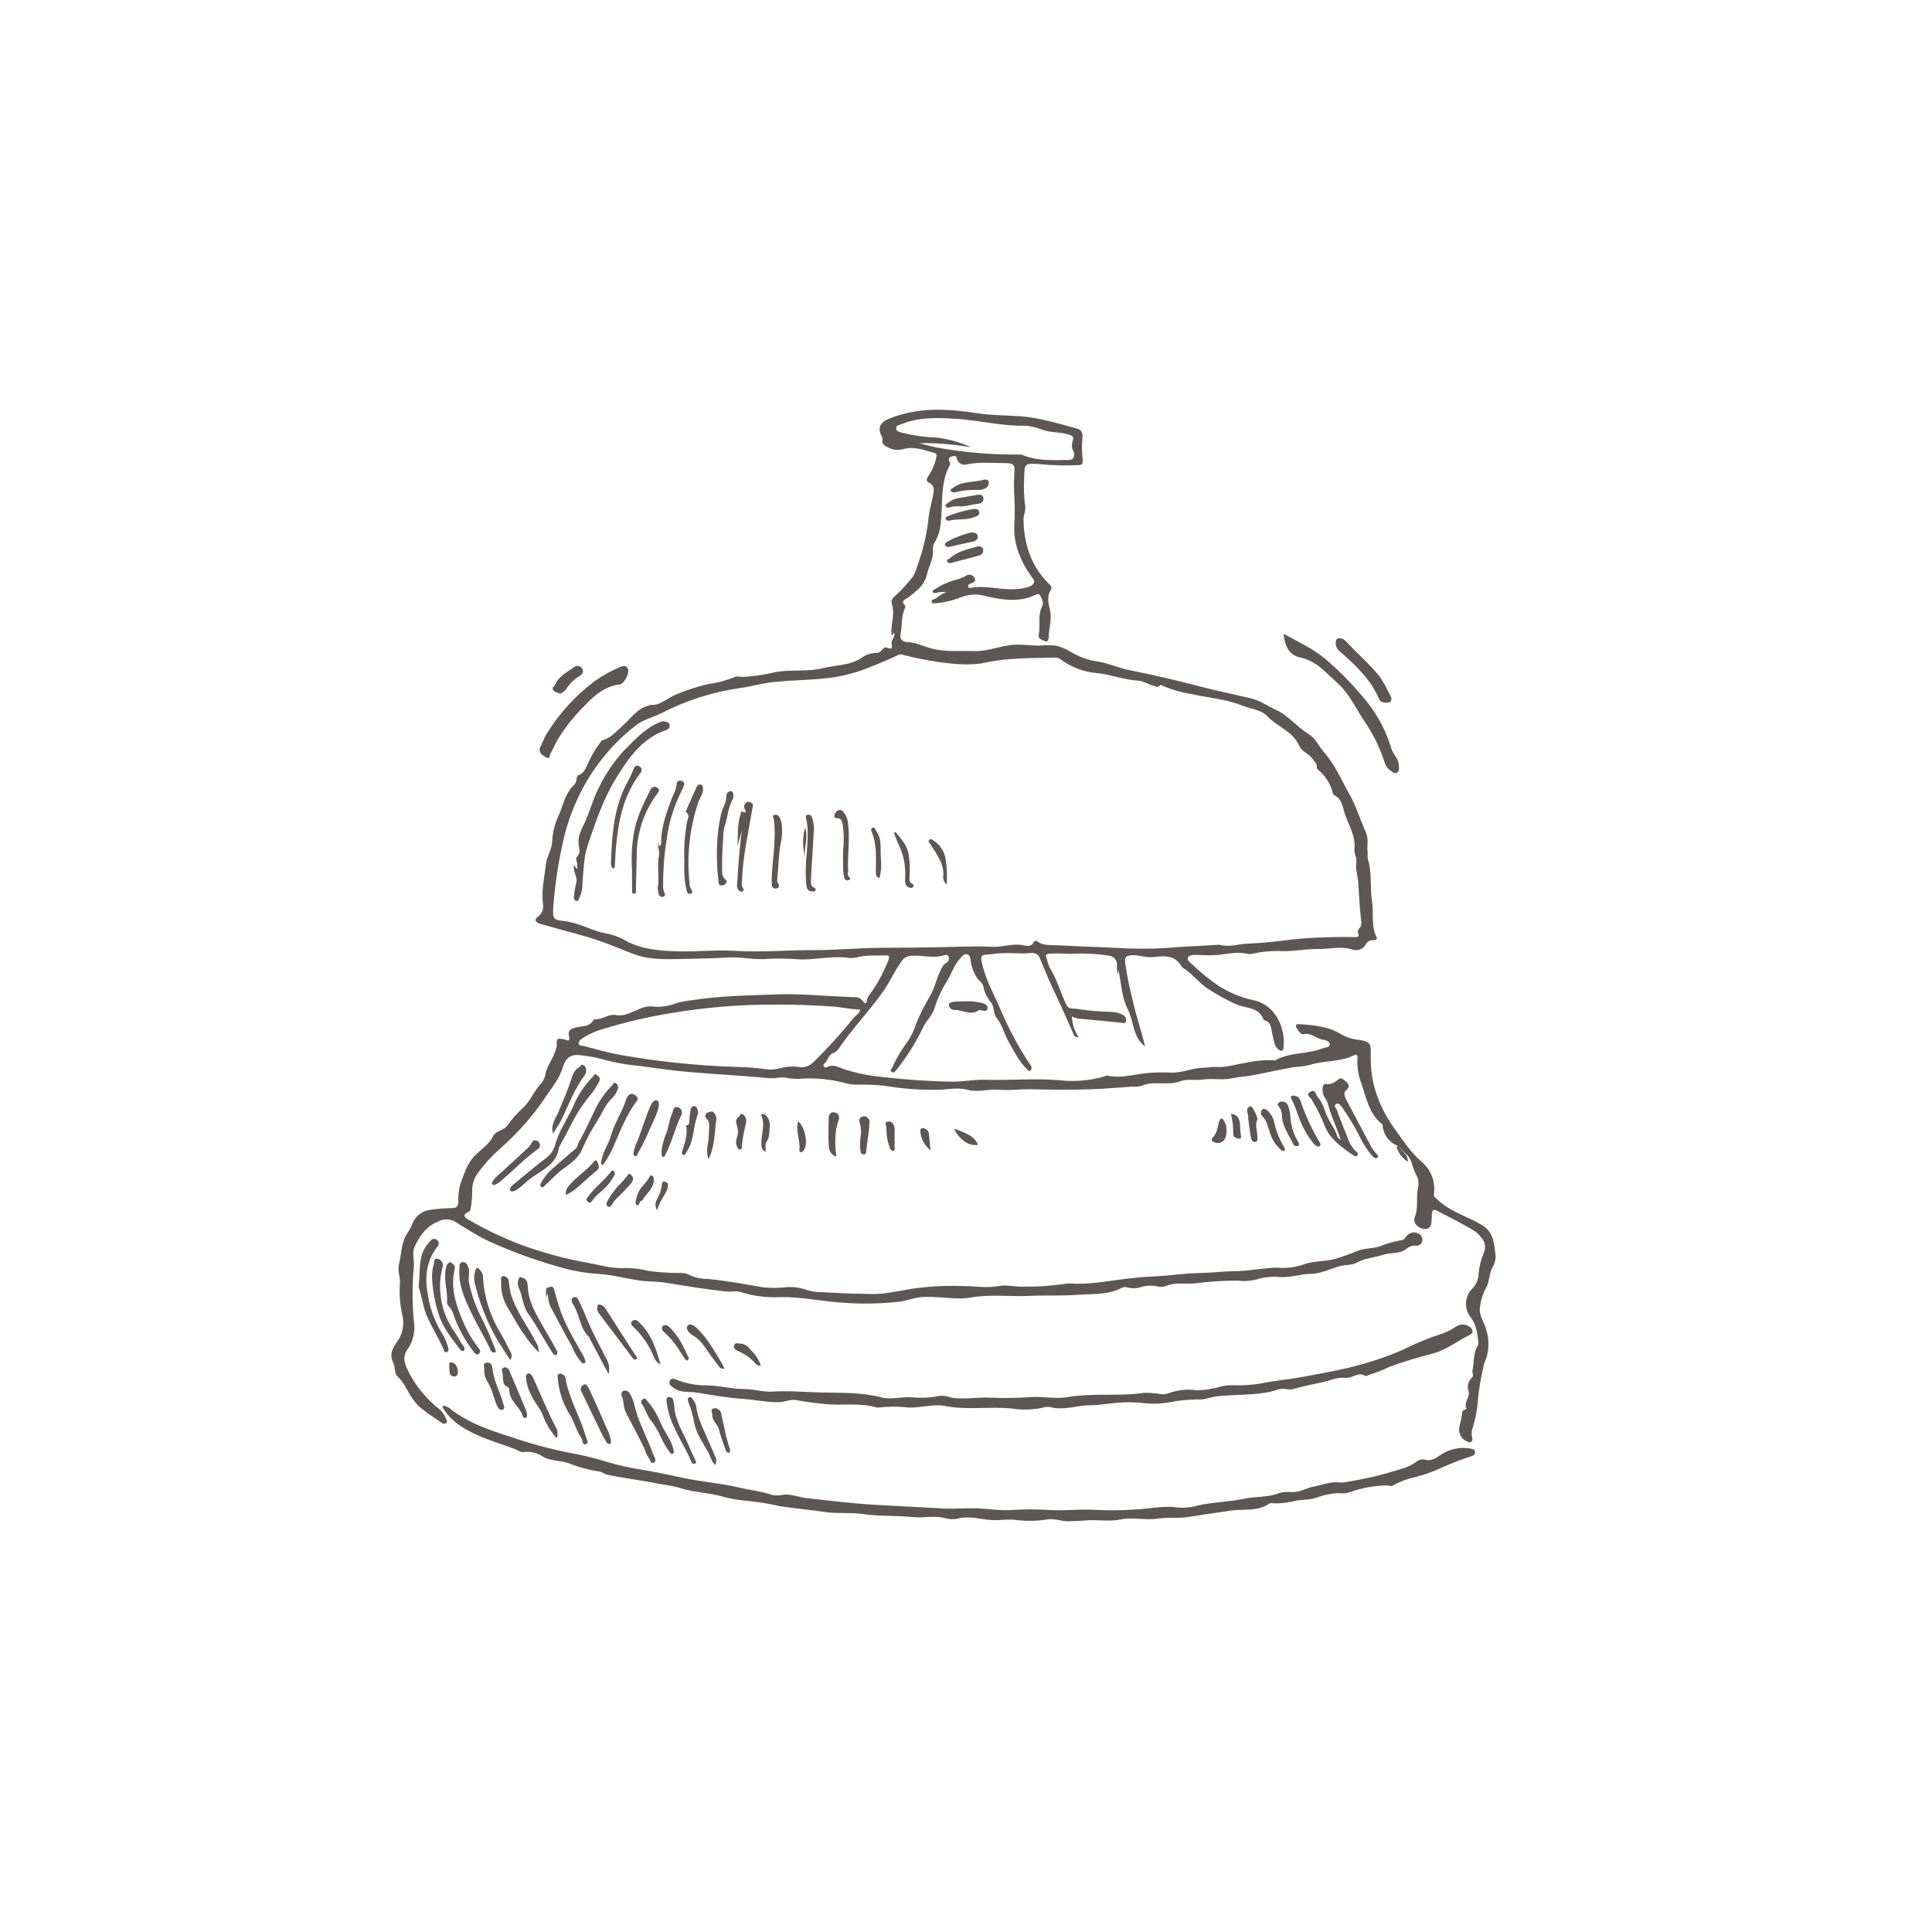 <svg xmlns="http://www.w3.org/2000/svg" width="400" height="400" viewBox="0 0 400 400" fill="none"><path d="M289.54 237.3C288.66 236.984 287.886 236.428 287.306 235.694C286.727 234.961 286.364 234.079 286.26 233.15C286.26 233.02 286.26 232.84 286.17 232.78C283.45 230.63 282.91 227.37 281.87 224.36C281.205 222.652 280.925 220.819 281.05 218.99C281.11 218.4 280.81 218.24 280.29 218.5C277.41 219.95 274.12 219.5 271.14 220.5C270.064 220.737 268.97 220.884 267.87 220.94C265.06 221.42 262.28 222.08 259.47 222.6C258.05 222.87 256.57 222.92 255.16 223.24C253.09 223.71 250.96 223.19 248.98 223.51C247.44 223.75 245.84 223.31 244.5 223.83C241.82 224.89 238.94 223.64 236.3 224.83C235.645 224.984 234.97 225.034 234.3 224.98C231.61 225.16 228.91 225.41 226.22 225.51C221.81 225.67 217.4 225.62 212.99 225.51C210.99 225.51 208.83 225.8 206.85 225.62C204.62 225.41 202.49 226.24 200.21 225.62C198.51 225.14 196.57 225.48 194.74 225.62C190.849 225.714 186.958 225.436 183.12 224.79C181.126 224.599 179.123 224.525 177.12 224.57C176.416 224.553 175.717 224.446 175.04 224.25C172.109 223.463 169.07 223.149 166.04 223.32C164.991 223.415 163.935 223.364 162.9 223.17C161.73 222.87 160.52 223.35 159.29 223.23C153.08 222.62 146.85 222.38 140.63 221.75C136.93 221.37 133.28 220.75 129.63 220.36C127.829 220.076 126.046 219.689 124.29 219.2C122.741 218.795 121.157 218.534 119.56 218.42C117.65 218.36 116.9 219.66 116.46 221.15C115.82 223.25 114.46 224.91 113.26 226.68C110.507 230.845 107.203 234.619 103.44 237.9C101.789 239.359 100.301 240.992 99 242.77C98.106 243.958 97.666 245.426 97.76 246.91C97.752 248.01 97.648 249.108 97.45 250.19C97.452 250.328 97.416 250.464 97.346 250.582C97.275 250.7 97.172 250.797 97.05 250.86C95.41 251.62 96.37 252.17 97.21 252.65C100.663 254.642 104.271 256.351 108 257.76C112.512 259.406 117.16 260.654 121.89 261.49C124.32 261.95 126.78 262.67 129.33 262.54C131.016 262.524 132.696 262.725 134.33 263.14C136.471 263.432 138.63 263.569 140.79 263.55C141.383 263.512 141.977 263.618 142.52 263.86C143.757 264.493 145.131 264.812 146.52 264.79C150.34 265.14 154.09 265.88 157.87 266.5C159.508 266.69 161.162 266.69 162.8 266.5C164.213 266.388 165.634 266.575 166.97 267.05C168.65 267.66 170.5 267.5 172.28 267.63C174.97 267.83 177.69 267.82 180.39 267.91C183.09 268 185.93 267.3 188.68 266.84C192.063 266.343 195.483 266.146 198.9 266.25C201.52 266.25 204.17 266.74 206.9 266.25C208.49 265.95 210.26 266.46 211.95 266.39C214.737 266.419 217.522 266.231 220.28 265.83C220.731 265.74 221.191 265.71 221.65 265.74C225.58 266 229.4 265.21 233.27 264.74C235.27 264.49 237.37 264.33 239.42 264.24C242.25 264.1 245.07 263.64 247.88 263.59C250.69 263.54 253.27 263.2 255.97 263.18C258.67 263.16 261.6 262.47 264.45 262.46C266.19 262.612 267.943 262.422 269.61 261.9C271.77 260.99 274.11 261.26 276.3 260.68C277.895 260.203 279.464 259.643 281 259C282.44 258.44 284.06 258.52 285.56 258.08C287.043 257.47 288.589 257.027 290.17 256.76C290.67 256.76 290.9 256.26 291.22 255.93C291.495 255.557 291.898 255.298 292.352 255.204C292.806 255.11 293.279 255.187 293.68 255.42C293.956 255.546 294.183 255.759 294.326 256.026C294.469 256.294 294.519 256.601 294.47 256.9C294.425 257.207 294.262 257.483 294.015 257.67C293.768 257.858 293.457 257.94 293.15 257.9C292.769 257.874 292.388 257.929 292.03 258.06C291.671 258.191 291.344 258.395 291.07 258.66C289.68 259.66 287.88 259.27 286.33 259.8C284.58 260.39 282.67 260.45 281.02 261.36C279.82 262.03 278.44 261.81 277.16 262.2C275.25 262.78 273.39 263.72 271.35 263.74C269.31 263.76 267.35 264.49 265.19 264.41C263.473 264.24 261.739 264.413 260.09 264.92C258.811 265.228 257.486 265.303 256.18 265.14C253.221 265.133 250.264 265.324 247.33 265.71C245.33 265.93 243.24 265.38 241.33 266.29C240.708 266.486 240.042 266.486 239.42 266.29C238.423 266.101 237.397 266.145 236.42 266.42C235.455 266.761 234.409 266.803 233.42 266.54C233.019 266.417 232.586 266.453 232.21 266.64C229.34 268.16 226.15 267.85 223.1 268.08C219.81 268.32 216.44 268.14 213.1 268.3C209.1 268.5 205.1 267.92 201.1 268.62C197.46 269.26 193.9 268.15 190.28 268.62C188.88 268.8 187.6 269.32 186.19 269.5C181.935 269.975 177.643 270.015 173.38 269.62C169.43 269.3 165.53 268.47 161.53 268.55C158.769 268.699 156.004 268.343 153.37 267.5C152.51 267.19 151.45 267.5 150.45 267.4C146.25 266.95 142.09 266.27 137.93 265.59C136.12 265.29 134.25 265.38 132.44 265.12C129.55 264.71 126.7 263.91 123.8 263.74C120.967 263.556 118.165 263.042 115.45 262.21C110.546 260.822 105.755 259.06 101.12 256.94C98.72 255.77 96.48 254.35 94.22 252.94C93.674 252.631 93.058 252.468 92.43 252.468C91.803 252.468 91.186 252.631 90.64 252.94C88.3 253.86 86.89 255.87 85.86 258.07C85.27 259.34 85.76 260.79 85.69 262.17C85.325 265.961 85.325 269.779 85.69 273.57C86.022 275.637 85.53 277.752 84.32 279.46C83.38 280.77 83.66 282.04 84.32 283.46C85.844 286.666 88.085 289.479 90.87 291.68C91.52 292.204 92.014 292.896 92.3 293.68C92.42 293.97 92.71 294.25 92.41 294.56C92.275 294.687 92.096 294.758 91.91 294.758C91.724 294.758 91.545 294.687 91.41 294.56C89.27 292.99 86.88 291.83 85.3 289.42C84.3 287.96 83.68 286.23 82.3 284.99C81.58 284.34 81.89 282.99 81.43 282.14C80.35 280.08 81.67 278.66 82.64 277.14C83.493 275.619 83.719 273.825 83.27 272.14C82.814 270.043 82.652 267.892 82.79 265.75C82.92 264.52 82.26 263.06 82.6 261.75C83.17 259.52 83.02 257.08 84.5 255.08C84.928 254.382 85.296 253.65 85.6 252.89C85.919 252.27 86.377 251.733 86.94 251.322C87.502 250.91 88.153 250.636 88.84 250.52C90.438 250.266 92.052 250.133 93.67 250.12C94.57 250.12 94.86 249.7 94.9 248.85C94.838 247.568 94.984 246.285 95.33 245.05C96.12 243.05 96.66 240.95 98.33 239.24C99.57 237.96 101.23 236.99 102.04 235.3C102.64 234.04 104.24 234.15 105.04 233.03C105.967 231.716 107.037 230.509 108.23 229.43C109.84 227.95 110.55 225.85 112.03 224.3C112.527 223.739 112.847 223.043 112.95 222.3C113.27 220.62 114.45 219.3 114.95 217.64C115.11 217.281 115.215 216.9 115.26 216.51C115.26 214.92 115.26 214.9 116.88 215.21C117.18 215.21 117.45 215.54 117.81 215.34C117.96 214.98 117.81 214.64 117.75 214.28C117.68 213.52 117.9 213.2 118.75 212.87C120.11 212.33 121.92 212.82 122.86 211.23C122.893 211.17 122.941 211.118 122.998 211.08C123.056 211.041 123.121 211.017 123.19 211.01C124.77 211.14 126.05 209.77 127.72 210.19C128.757 210.293 129.802 210.084 130.72 209.59C132.19 209.08 133.49 208.11 135.34 208.41C136.945 208.536 138.558 208.286 140.05 207.68C141.092 207.397 142.156 207.199 143.23 207.09C149.02 206.18 154.86 206.09 160.69 205.88C165.33 205.69 169.94 206.17 174.55 206.36C175.29 206.36 176.02 206.46 176.76 206.45C177.127 206.4 177.502 206.453 177.841 206.603C178.18 206.753 178.47 206.994 178.68 207.3C179.15 208.03 179.4 207.7 179.46 207.11C179.552 206.665 179.763 206.254 180.07 205.92C181.662 203.69 182.972 201.272 183.97 198.72C184.21 198 184.08 197.77 183.37 197.8C181.37 197.91 179.37 197.65 177.37 198.23C176.6 198.37 175.81 198.37 175.04 198.23C171.92 197.96 168.85 198.69 165.72 198.65C163.515 198.469 161.301 198.422 159.09 198.51C156.32 198.82 153.63 198.08 150.92 198.23C147.45 198.42 143.98 198.5 140.52 198.56C137.46 198.62 134.3 198.67 131.31 197.56C128.96 196.69 126.67 195.69 124.31 194.86C120.5 193.53 116.57 192.65 112.71 191.51C112.311 191.415 111.917 191.298 111.53 191.16C110.81 190.84 110.65 190.32 111.33 189.83C111.747 189.538 112.072 189.132 112.263 188.66C112.455 188.188 112.506 187.67 112.41 187.17C112.05 184.35 112.73 181.6 113.04 178.84C113.21 177.3 114.22 175.93 114.33 174.27C114.398 172.488 114.809 170.736 115.54 169.11C116.54 167.03 116.86 164.61 118.54 162.83C118.792 162.627 118.999 162.374 119.147 162.086C119.295 161.798 119.381 161.483 119.4 161.16C119.4 160.96 119.51 160.61 119.65 160.56C121.18 160.05 121.43 158.5 122.06 157.37C122.646 156.119 123.367 154.935 124.21 153.84C124.39 153.64 124.41 153.33 124.73 153.25C126.56 152.79 127.67 151.34 128.99 150.18C130.66 148.72 131.89 146.69 134.24 146.1C134.37 146.1 134.49 145.94 134.61 145.95C136.78 146.14 138.18 144.46 139.98 143.78C142.106 142.901 144.295 142.186 146.53 141.64C148.464 141.398 150.357 140.901 152.16 140.16C152.62 139.92 153.31 140.16 153.9 140.16C156.13 140.004 158.344 139.669 160.52 139.16C163.82 138.54 167.23 139.16 170.39 138.33C173.05 137.64 175.97 137.86 178.39 136.18C179.267 135.554 180.312 135.205 181.39 135.18C181.623 135.189 181.854 135.138 182.062 135.033C182.27 134.928 182.448 134.772 182.58 134.58C182.7 134.4 182.92 134.3 183.07 134.13C183.48 133.66 184.98 135.19 184.6 133.29C184.43 132.45 185.46 131.88 185.13 130.97L184.72 131.51C184.65 131.43 184.57 131.37 184.56 131.31C184.41 129.22 185.36 127.14 184.64 125.04C184.564 124.749 184.579 124.442 184.685 124.161C184.791 123.88 184.981 123.638 185.23 123.47C186.393 122.418 187.472 121.278 188.46 120.06C189.51 119.06 189.78 117.41 190.32 116.06C191.34 112.988 192.011 109.812 192.32 106.59C192.55 105.09 193.04 103.59 193.26 102.07C193.37 101.23 193.39 100.43 192.41 99.98C191.43 99.53 192.06 98.81 192.34 98.37C193.098 97.225 193.618 95.94 193.87 94.59C193.97 94 193.87 93.91 193.46 93.78C191.31 93.19 189.22 92.33 186.89 93.01C185.847 93.274 184.742 93.131 183.8 92.61C183.21 92.31 182.52 91.98 182.72 91.06C182.752 90.835 182.706 90.606 182.59 90.41C181.59 88.64 182.24 87.41 184.04 86.7C190.04 84.24 196.25 84.6 202.47 85.57C205.37 86.02 208.31 85.97 211.23 86.18C215.23 86.47 219.03 87.66 222.86 88.71C223.86 88.98 224.25 89.52 224.09 90.71C223.967 92.259 223.994 93.816 224.17 95.36C224.17 96.03 224.07 96.24 223.39 96.29C220.723 96.426 218.049 96.366 215.39 96.11C212.13 95.86 212.1 95.87 212.04 99.11C211.93 100.989 212 102.874 212.25 104.74C212.42 105.74 211.89 106.63 211.9 107.54C211.99 112.63 213.46 117.22 217.18 120.89C217.68 121.38 217.88 121.61 217.41 122.42C216.71 123.62 217.12 125.17 217.41 126.42C217.84 128.36 217.1 130.14 217.12 132C217.12 132.36 216.84 133 216.42 132.77C216 132.54 214.87 132.37 215.06 131.47C215.47 129.47 214.76 127.47 215.77 125.55C216.14 124.85 215.72 124.02 215.37 123.32C215.16 122.91 214.87 122.93 214.46 123.13C211.14 124.72 207.71 124.25 204.32 123.48C202.556 122.921 200.653 122.984 198.93 123.66C197.206 124.355 195.384 124.777 193.53 124.91C193.28 124.91 192.93 124.99 192.87 124.62C192.81 124.25 193.06 124.2 193.27 124.12C194.18 123.79 194.74 122.96 195.97 122.63C195.264 122.5 194.537 122.541 193.85 122.75C193.59 122.75 193.25 122.89 193.11 122.57C192.97 122.25 193.32 122.14 193.53 121.99C194.801 121.17 196.181 120.534 197.63 120.1C198.43 119.922 199.203 119.64 199.93 119.26C200.145 119.077 200.418 118.977 200.7 118.977C200.982 118.977 201.255 119.077 201.47 119.26C202.09 119.91 202.09 120.44 201.12 120.77C200.86 120.86 200.42 120.96 200.44 121.36C200.46 121.76 200.79 121.77 201.07 121.71C204.2 121.1 207.27 122.24 210.38 121.97C211.341 121.92 212.291 121.735 213.2 121.42C213.82 121.18 214.5 120.6 213.82 119.73C212.212 117.65 211.036 115.27 210.36 112.73C210.024 111.289 209.909 109.805 210.02 108.33C210.11 106.601 210.11 104.869 210.02 103.14C209.9 101.409 209.9 99.671 210.02 97.94C210.17 96.17 209.84 95.87 208.02 95.88C205.32 95.88 202.62 95.56 199.93 96.2C199.534 96.262 199.13 96.172 198.797 95.95C198.463 95.728 198.225 95.389 198.13 95C197.92 94.1 197.47 94.44 197.04 94.52C196.61 94.6 196.24 94.95 196.55 95.52C196.633 95.632 196.684 95.764 196.7 95.903C196.716 96.042 196.695 96.182 196.64 96.31C194.59 100.11 195.25 104.31 194.76 108.31C194.671 109.61 194.302 110.875 193.68 112.02C193.331 112.503 193.142 113.084 193.14 113.68C193.37 115.6 192.29 117.18 191.91 118.94C191.44 121.17 189.67 122.49 187.91 123.77C187.47 124.09 186.4 124.39 187.34 125.32C187.51 125.49 187.43 125.76 187.34 125.97C186.55 127.59 186.83 129.39 186.47 131.09C186.24 132.2 186.63 132.89 187.97 132.95C189.73 133.03 191.31 133.88 192.97 134.3C195.86 135.03 198.8 134.7 201.72 134.8C204.64 134.9 207.31 133.6 210.17 133.48C211.87 133.41 213.57 133.67 215.28 133.68C216.4 133.55 217.53 133.55 218.65 133.68C219.845 133.985 220.983 134.481 222.02 135.15C223.732 136.126 225.617 136.761 227.57 137.02C229.65 137.37 231.57 138.29 233.67 138.71C238.663 139.71 243.623 140.857 248.55 142.15C252 143.05 255.5 143.76 258.98 144.58C260.83 145.02 262.38 146.15 264.09 146.92C266.71 148.11 268.49 150.48 270.91 151.97C272.41 152.88 273.07 154.55 274.19 155.82C276.39 158.31 277.67 161.39 279.29 164.25C280.76 166.84 281.59 169.68 282.81 172.37C283.43 173.72 282.94 175.19 283.16 176.58C283.14 176.946 283.14 177.314 283.16 177.68C284.1 180.61 283.61 183.68 284.06 186.62C284.44 189.07 283.83 191.62 284.97 193.97C285.25 194.56 284.81 194.68 284.33 194.65C283.989 194.613 283.645 194.692 283.353 194.873C283.061 195.054 282.838 195.328 282.72 195.65C282.413 196.118 281.951 196.462 281.415 196.623C280.879 196.784 280.304 196.751 279.79 196.53C277.41 195.87 275.09 196.53 272.74 196.48C270.06 196.48 267.43 197.08 264.69 196.89C262.896 196.883 261.105 197.067 259.35 197.44C259.005 197.536 258.643 197.553 258.29 197.49C256.23 196.97 254.21 197.49 252.17 197.71C250.765 197.8 249.355 197.8 247.95 197.71C247.2 197.71 246.23 197.65 245.95 198.24C245.67 198.83 246.53 199.4 247.01 199.82C248.627 201.385 250.377 202.807 252.24 204.07C254.438 205.485 256.869 206.5 259.42 207.07C264.06 207.95 266.16 212.78 265.75 216.86C265.65 217.79 265.16 217.66 264.64 217.23C263.73 216.49 263.76 215.35 263.48 214.36C263.13 213.14 263.39 211.59 261.64 211.19C260.7 208.3 257.73 208.87 255.73 207.83C253.681 206.898 251.711 205.801 249.84 204.55C248.17 203.33 246.9 201.7 245.18 200.55C244.933 200.423 244.72 200.237 244.56 200.01C243.18 197.57 240.89 197.95 238.7 198.16C237.21 198.31 235.83 197.68 234.34 197.77C233.22 197.84 232.81 198.11 232.94 199.3C233.355 202.105 233.923 204.886 234.64 207.63C235.29 210.63 236.39 213.56 237.05 216.63C234.47 214.69 234.78 211.43 233.48 208.93C232.18 206.43 232.17 203.48 231.54 200.73L231.44 201.87C231.276 201.176 231.218 200.461 231.27 199.75C231.283 199.316 231.141 198.892 230.87 198.553C230.599 198.214 230.216 197.983 229.79 197.9C227.035 197.447 224.236 197.313 221.45 197.5C220.056 197.4 218.657 197.38 217.26 197.44C216.46 197.57 216.45 197.71 216.68 198.32C216.825 199.007 217.04 199.677 217.32 200.32C218.83 202.75 219.58 205.52 220.8 208.07C221.24 208.98 222.13 208.77 222.8 208.85C225.193 209.249 227.614 209.463 230.04 209.49C230.869 209.507 231.682 209.713 232.42 210.09C232.677 210.194 232.889 210.386 233.019 210.631C233.149 210.876 233.188 211.159 233.13 211.43C233.03 212.04 232.36 211.76 231.95 211.72C229.15 211.47 226.36 211.15 223.56 210.92C222.986 210.878 222.429 210.707 221.93 210.42C221.97 211.963 222.453 213.463 223.32 214.74C222.52 214.79 222.32 214.32 222.16 213.87C221.06 211.41 220 208.93 218.84 206.5C217.58 203.88 216.44 201.22 215.34 198.5C215.233 198.14 215.009 197.826 214.702 197.608C214.396 197.391 214.025 197.282 213.65 197.3C210.87 197.59 208.08 197.05 205.31 197.55C205.176 197.581 205.038 197.598 204.9 197.6C203.16 197.6 202.9 197.92 203.34 199.6C204.17 203.1 205.98 206.18 207.34 209.45C209.026 213.355 211.061 217.1 213.42 220.64C213.535 220.785 213.593 220.967 213.581 221.151C213.57 221.336 213.492 221.51 213.36 221.64C213.05 221.92 212.8 221.54 212.58 221.32C210.94 219.73 209.99 217.67 208.86 215.75C207.94 214.16 207.52 212.23 206.4 210.83C205.55 209.77 205.93 208.5 205.19 207.57C204.372 206.608 203.817 205.45 203.58 204.21C203.44 203.41 202.67 203.04 202.26 202.43C201.566 201.344 201.122 200.118 200.96 198.84C200.88 198.3 200.8 197.63 200.16 197.55C199.52 197.47 199.29 197.91 198.85 198.37C197.5 199.8 196.99 201.67 195.98 203.26C194.906 204.991 194.059 206.853 193.46 208.8C193.03 210.18 191.99 211.12 191.32 212.32C189.866 215.397 188.082 218.308 186 221C185.9 221.154 185.787 221.298 185.66 221.43C185.36 221.67 185.17 222.28 184.66 221.96C184.15 221.64 184.6 221.28 184.76 220.96C185.574 219.104 186.611 217.354 187.85 215.75C188.627 214.579 189.239 213.307 189.67 211.97C190.443 210.053 191.365 208.201 192.43 206.43C193.56 204.62 193.85 202.51 194.86 200.68C195.13 200.19 195.32 199.68 195.86 199.4C196.106 199.271 196.295 199.055 196.389 198.794C196.483 198.533 196.477 198.246 196.37 197.99C196.27 197.59 195.64 197.72 195.27 197.83C193.03 198.48 190.78 197.67 188.54 197.9C188.124 197.93 187.722 198.065 187.373 198.293C187.023 198.52 186.737 198.832 186.54 199.2C185.11 201.2 184.19 203.39 182.77 205.38C179.94 209.38 176.51 212.9 173.77 216.93C173.491 217.415 173.063 217.797 172.55 218.02C171.41 218.39 171.42 219.74 170.55 220.29C170.47 220.34 170.49 220.64 170.55 220.78C170.572 220.834 170.605 220.883 170.648 220.922C170.69 220.962 170.741 220.991 170.797 221.009C170.853 221.026 170.911 221.031 170.969 221.022C171.027 221.014 171.082 220.992 171.13 220.96C172.51 220.22 173.62 220.96 174.89 221.41C176.846 222.038 178.854 222.493 180.89 222.77C186.077 223.425 191.294 223.815 196.52 223.94C199.05 224.06 201.52 223.47 204.07 223.55C209.23 223.72 214.38 223.19 219.57 223.67C222.593 223.997 225.651 223.729 228.57 222.88C228.78 222.81 229.01 222.65 229.2 222.69C232.13 223.33 234.96 222.38 237.84 222.14C239.34 222.022 240.847 221.998 242.35 222.07C244.74 222.19 246.89 221.07 249.24 221.07C250.04 221.07 250.86 220.83 251.69 220.89C253.87 221.07 255.93 220.33 258.04 220.02C259.859 219.622 261.719 219.448 263.58 219.5C263.72 219.5 263.89 219.6 263.98 219.55C267.04 217.79 270.68 218.32 273.86 217.04C274.39 216.83 275.27 216.9 275.31 216.25C275.35 215.6 274.44 215.32 273.91 215.25C272.49 215.08 271.46 213.72 269.82 214.12C269.39 214.23 268.71 213.37 268.4 212.75C268.09 212.13 268.49 212.01 268.99 212.04C272.09 212.24 275.16 212.51 277.89 214.26C279.025 214.858 280.271 215.219 281.55 215.32C283.47 215.64 283.83 215.99 283.82 217.98C283.724 220.131 283.909 222.286 284.37 224.39C285.195 227.704 286.652 230.828 288.66 233.59C290.36 235.93 291.96 238.45 294.09 240.33C295.113 241.122 295.91 242.169 296.401 243.366C296.893 244.563 297.061 245.868 296.89 247.15C296.81 247.83 297.25 248 297.65 248.39C300.3 250.95 303.88 251.84 306.91 253.69C309.4 255.21 309.33 257.76 309.66 260.1C309.655 260.91 309.427 261.702 309 262.39C308.29 263.68 308.43 265.14 307.75 266.5C306.948 267.92 306.477 269.503 306.37 271.13C306.37 272.64 307.3 273.78 307.65 275.13C308.433 277.417 308.329 279.915 307.36 282.13C307.207 282.515 307.107 282.919 307.06 283.33C306.56 285.43 306.205 287.561 306 289.71C305.871 291.773 305.485 293.813 304.85 295.78C304.63 296.388 304.613 297.051 304.8 297.67C304.869 297.818 304.882 297.986 304.836 298.142C304.79 298.299 304.688 298.433 304.55 298.52C304.21 298.73 303.93 298.52 303.65 298.41C303.038 298.127 302.554 297.626 302.293 297.004C302.032 296.382 302.013 295.685 302.24 295.05C302.43 294.34 302.55 293.62 302.69 292.9C302.76 292.51 302.63 292.04 303.23 291.9C303.37 291.9 303.62 291.61 303.6 291.57C303.01 290.3 304.4 289.32 304.05 288.03C303.878 287.548 303.853 287.025 303.977 286.529C304.102 286.032 304.371 285.584 304.75 285.24C305.22 284.83 304.75 284.24 304.85 283.8C305.25 282.03 304.94 280.11 306.02 278.48C306.109 278.265 306.127 278.026 306.07 277.8C305.86 276.06 305.69 274.29 304.53 272.8C303.827 271.942 303.467 270.854 303.519 269.746C303.571 268.638 304.031 267.589 304.81 266.8C305.566 266.053 306.027 265.059 306.11 264C306.217 262.331 306.624 260.695 307.31 259.17C307.485 258.656 307.514 258.104 307.394 257.574C307.274 257.044 307.009 256.559 306.63 256.17C305.63 254.77 304.03 254.17 302.63 253.35C301.02 252.4 299.29 251.64 297.63 250.72C296.84 250.28 296.53 250.46 296.45 251.28C296.45 251.74 296.45 252.2 296.39 252.66C296.39 253.66 296.09 254.56 294.84 254.44C293.59 254.32 292.45 253.14 292.91 252.01C293.74 250.01 293.1 247.9 293.61 245.89C293.816 244.934 293.648 243.936 293.14 243.1C292.37 241.67 292.4 239.84 290.91 238.79L289.54 237.3ZM252.45 195.6C254.45 196.16 256.4 195.45 258.39 195.37C261.52 195.25 264.64 194.87 267.75 194.48C272.03 194.072 276.331 193.918 280.63 194.02C281.21 194.02 281.44 193.8 281.23 193.3C281.136 193.115 281.108 192.903 281.15 192.7C281.192 192.497 281.301 192.313 281.46 192.18C281.639 191.967 281.764 191.714 281.825 191.443C281.886 191.171 281.881 190.889 281.81 190.62C281.49 187.98 281.38 185.33 281.21 182.69C281.11 181.28 280.56 179.93 280.82 178.42C280.96 177.62 280.31 176.69 280.41 175.87C280.77 172.87 278.95 170.51 278.25 167.87C277.91 166.6 277.62 165.24 276.19 164.63C276.134 164.595 276.086 164.548 276.05 164.493C276.014 164.438 275.99 164.375 275.98 164.31C275.549 162.473 274.556 160.817 273.14 159.57C272.86 159.38 272.59 159.12 272.63 158.8C272.71 158.09 272.18 157.75 271.87 157.26C271.13 156.09 269.56 155.68 269.04 154.49C267.71 151.41 264.45 150.49 262.36 148.27C261.11 146.94 258.89 146.76 257.12 146.06C253.71 144.7 250.12 144.48 246.64 143.69C244.709 143.395 242.822 142.865 241.02 142.11C240.7 141.95 240.29 141.66 240.02 141.98C239.57 142.47 239.31 142.06 238.89 141.98C237.75 141.76 236.77 140.98 235.66 140.92C232.77 140.77 230.08 139.68 227.19 139.37C224.408 139.139 221.747 138.131 219.51 136.46C219.182 136.211 218.769 136.099 218.36 136.15C213.62 136.29 208.9 136.15 204.19 137.15C201.01 137.87 197.62 137.51 194.4 137.07C191.913 136.72 189.449 136.226 187.02 135.59C186.699 135.463 186.341 135.463 186.02 135.59C183.79 136.64 181.51 137.59 179.22 138.47C176.453 139.533 173.552 140.206 170.6 140.47C167.18 140.81 163.72 140.86 160.3 141.19C157.94 141.42 155.64 142.12 153.3 142.44C147.575 143.254 142.027 145.025 136.89 147.68C135.1 148.58 133.08 148.98 131.47 150.32C126.975 153.843 123.272 158.272 120.6 163.32C119.018 166.297 117.79 169.448 116.94 172.71C115.73 177.635 114.934 182.652 114.56 187.71C114.4 190.29 114.5 190.47 117 190.71C117.32 190.71 117.63 190.85 117.95 190.91C120.47 191.37 122.71 192.72 125.24 193.21C126.594 193.428 127.902 193.871 129.11 194.52C132.6 196.58 136.47 196.86 140.31 196.97C144.15 197.08 148.18 196.61 152.13 196.86C157.58 197.22 163.04 196.68 168.5 196.72C173.19 196.72 177.89 196.25 182.6 196.23C186.68 196.23 190.767 196.187 194.86 196.1C198.37 196.03 201.86 195.85 205.4 196.02C207.64 196.13 209.79 195.22 212.04 195.74C212.69 195.89 213.55 195.98 213.98 195.13C214.008 195.052 214.054 194.982 214.116 194.927C214.177 194.871 214.251 194.832 214.331 194.812C214.412 194.792 214.495 194.793 214.575 194.813C214.656 194.834 214.729 194.874 214.79 194.93C216 195.83 217.43 195.63 218.79 195.7C223.64 195.98 228.5 196.08 233.36 196.36C237.029 196.504 240.704 196.4 244.36 196.05C247 195.89 249.69 195.76 252.45 195.6V195.6ZM178.07 209C176.07 209 174.07 208.47 172.07 208.36C168.19 208.13 164.32 207.95 160.42 208C153.243 207.961 146.076 208.546 139 209.75C134.264 210.507 129.586 211.593 125 213C123.456 213.416 121.986 214.067 120.64 214.93C120.23 215.23 119.72 215.53 119.82 216.08C119.92 216.63 120.49 216.45 120.82 216.55C123.22 217.16 125.6 217.89 128.03 218.34C135.986 219.761 144.033 220.61 152.11 220.88C154.292 220.912 156.469 221.079 158.63 221.38C159.536 221.508 160.458 221.45 161.34 221.21C162.57 220.854 163.856 220.735 165.13 220.86C165.712 221.009 166.323 221 166.9 220.833C167.477 220.666 167.998 220.347 168.41 219.91C171.383 217.008 174.175 213.925 176.77 210.68C177.26 210.17 178 209.83 178.07 209ZM190.28 91.74C191.43 92.03 192.57 92.37 193.73 92.61C199.463 93.68 205.288 94.179 211.12 94.1C211.343 94.103 211.563 94.147 211.77 94.23C214.84 95.46 218.06 95.29 221.25 95.23C222.32 95.23 222.65 94.41 222.25 93.46C222.086 93.156 221.984 92.823 221.95 92.48C221.915 92.137 221.95 91.79 222.05 91.46C222.51 90.27 221.86 90.13 220.93 89.88C219.24 89.43 217.45 89.55 215.82 88.99C214.686 88.5 213.474 88.212 212.24 88.14C207.53 88.25 202.96 87.06 198.3 86.74C194.3 86.47 190.39 86.29 186.6 87.83C186.14 88.01 185.49 88.05 185.53 88.69C185.57 89.33 186.2 89.44 186.74 89.59C189.101 90.177 191.518 90.513 193.95 90.59C196.397 90.896 198.784 91.571 201.03 92.59C197.479 91.986 193.882 91.702 190.28 91.74Z" fill="#5E5555"></path><path d="M91.89 291C92.282 291.113 92.655 291.282 93 291.5C96.75 294.56 101.25 296.05 105.75 297.5C109.674 298.848 113.683 299.937 117.75 300.76C119.994 301.158 122.217 301.669 124.41 302.29C126.666 303.005 128.964 303.583 131.29 304.02C134.65 304.55 138 305.22 141.29 305.95C145.29 306.82 149.29 307.07 153.17 308.01C155.39 308.55 157.69 308.76 159.85 309.51C160.71 309.654 161.59 309.627 162.44 309.43C164.01 309.37 165.44 310 167.02 310.17C171.69 310.68 176.35 311.28 181.02 311.54L195.41 312.32C197.64 312.44 199.89 312.22 202.12 312.27C204.55 312.34 206.99 312.8 209.39 312.63C211.994 312.46 214.606 312.46 217.21 312.63C220.58 312.83 223.93 312.37 227.33 312.63C230.107 312.744 232.889 312.694 235.66 312.48C238.4 312.32 241.14 311.67 243.95 312.13C245.325 312.23 246.707 312.081 248.03 311.69C251.2 310.98 254.48 310.95 257.61 310.29C260 309.78 262.47 310.08 264.8 309.14C266.02 308.65 267.5 309.14 268.86 308.77C269.96 308.49 271.05 307.92 272.03 307.77C273.67 307.48 275.28 306.77 277.03 306.9C277.438 306.96 277.852 306.96 278.26 306.9C282.284 306.29 286.253 305.36 290.13 304.12C291.27 303.815 292.345 303.304 293.3 302.61C293.508 302.43 293.752 302.297 294.016 302.221C294.281 302.145 294.558 302.128 294.83 302.17C296.41 302.68 297.45 301.76 298.58 301.01C299.516 300.436 300.556 300.052 301.64 299.881C302.725 299.709 303.833 299.753 304.9 300.01C305.06 300.042 305.201 300.135 305.293 300.269C305.384 300.404 305.419 300.57 305.39 300.73C305.39 301.17 305.06 301.33 304.69 301.47C302.526 302.181 300.4 303.002 298.32 303.93C296.628 304.708 294.871 305.337 293.07 305.81C291.38 306.158 289.757 306.773 288.26 307.63C288.03 307.78 287.55 307.54 287.19 307.54C284.517 307.571 281.869 308.058 279.36 308.98C278.659 309.185 277.923 309.24 277.2 309.14C275.604 309.192 274.029 309.513 272.54 310.09C270.9 310.6 269.16 310.45 267.59 310.86C266.153 311.202 264.673 311.323 263.2 311.22C263.111 311.199 263.019 311.199 262.93 311.22C260.47 313.03 257.51 312.35 254.79 312.76C251.86 313.2 248.9 313.6 245.98 314.08C243.9 314.43 241.86 314.08 239.83 314.39C237.24 314.81 234.6 314.07 232.04 314.58C229.48 315.09 227.22 314.58 224.83 314.79C223.59 314.89 222.36 314.94 221.12 314.96C219.69 314.96 218.39 314.37 216.93 314.56C214.842 314.912 212.714 314.966 210.61 314.72C208.86 314.45 207.18 314.8 205.47 314.72C203.05 314.61 200.66 313.72 198.14 314.45C197.265 314.595 196.369 314.537 195.52 314.28C193.32 313.74 191.14 314.33 188.94 314.1C185.48 313.73 181.94 313.96 178.5 313.45C175.94 313.07 173.27 313.45 170.72 313.03C167.65 312.56 164.56 312.33 161.49 311.84C159.092 311.292 156.66 310.904 154.21 310.68C152.437 310.525 150.685 310.19 148.98 309.68C146.16 309.03 143.25 308.9 140.49 307.98C139.205 307.663 137.903 307.419 136.59 307.25C132.98 306.47 129.31 306.09 125.7 305.32C125.17 305.2 124.8 304.82 124.23 304.69C122.226 304.399 120.258 303.896 118.36 303.19C116.43 302.29 114.36 302.66 112.45 301.61C111.315 300.829 109.941 300.474 108.57 300.61C107.77 300.78 107.19 300.22 106.52 299.98C104 299.04 101.41 298.27 98.96 297.18C96.03 295.88 93.29 294.23 91.62 291.34L91.89 291Z" fill="#5E5555"></path><path d="M282.74 284.92C281.26 283.86 279.98 285.46 278.43 285.27C276.88 285.08 275.33 285.85 273.78 286.18C271.78 286.61 269.78 286.99 267.78 287.58C266.78 287.88 265.78 287.3 264.66 287.67C261.21 288.86 257.57 288.67 253.99 288.93C252.534 288.965 251.089 289.187 249.69 289.59C249.155 289.727 248.601 289.774 248.05 289.73C246.076 289.742 244.107 289.94 242.17 290.32C240.552 290.628 238.899 290.702 237.26 290.54C235.215 290.297 233.151 290.264 231.1 290.44C229.31 290.61 227.48 290.95 225.72 290.94C222.97 290.94 220.29 292.08 217.5 291.33C216.91 291.232 216.305 291.283 215.74 291.48C213.685 291.9 211.572 291.948 209.5 291.62C204.88 291.16 200.22 291.98 195.69 291.1C192.82 290.55 190.13 291.73 187.37 291.34C185.556 291.178 183.73 291.202 181.92 291.41C181.784 291.43 181.646 291.43 181.51 291.41C177.9 290.32 174.16 291.11 170.51 290.66C168.65 290.44 166.79 290.29 164.96 289.89C163.69 289.62 162.57 290.28 161.33 290.31C158.87 290.37 156.52 289.81 154.12 289.65C150.8 289.43 147.52 288.86 144.24 288.32C142.65 288.06 140.95 288.43 139.51 287.38C138.98 286.98 138.33 286.58 138.7 285.86C139.07 285.14 139.7 285.54 140.3 285.74C142.189 286.467 144.196 286.836 146.22 286.83C148.82 286.83 151.37 287.58 153.99 287.58C155.99 287.58 157.99 288.24 159.84 288.12C163.22 287.89 166.58 288.22 169.93 288.3C174.1 288.39 178.34 288.24 182.44 289.3C184.63 289.87 186.78 289.09 188.97 289.3C190.848 289.492 192.744 289.387 194.59 288.99C195.414 288.949 196.238 289.078 197.01 289.37C199.72 289.81 202.41 289.22 205.11 289.37C207.917 289.49 210.728 289.45 213.53 289.25C216.02 289.09 218.58 289.69 221.07 289.25C226.27 288.36 231.55 289.14 236.76 288.39C237.908 288.343 239.058 288.42 240.19 288.62C240.785 288.715 241.394 288.657 241.96 288.45C243.811 287.776 245.798 287.563 247.75 287.83C249.497 287.817 251.233 287.544 252.9 287.02C253.767 286.833 254.654 286.759 255.54 286.8C257.456 286.869 259.374 286.732 261.26 286.39C264.13 285.8 267.06 285.59 269.93 285.03C273.46 284.34 277.03 283.78 280.5 282.85C283.835 282.004 287.098 280.898 290.26 279.54C292.981 278.163 295.807 277.003 298.71 276.07C299.742 275.705 300.715 275.193 301.6 274.55C302.077 274.28 302.63 274.176 303.173 274.253C303.716 274.331 304.218 274.587 304.6 274.98C304.94 275.47 304.99 275.98 304.45 276.29C301.77 277.59 299.45 279.53 296.45 280.29C293.45 281.05 290.58 281.92 287.73 282.97C286.375 283.613 284.979 284.164 283.55 284.62C283.32 284.7 283.06 284.81 282.74 284.92Z" fill="#5E5555"></path><path d="M265.75 131.22C268.75 132.85 271.66 134.22 274.15 136.22C277.513 139.061 280.582 142.234 283.31 145.69C285.469 148.487 287.09 151.661 288.09 155.05C288.47 156.24 289.56 157.05 289.62 158.45C289.62 159.04 289.76 159.56 289.28 159.93C288.8 160.3 288.28 159.85 287.95 159.57C287.431 159.261 287.027 158.79 286.8 158.23C285.781 154.949 284.26 151.845 282.29 149.03C280.6 146.42 279.24 143.47 276.88 141.39C274.52 139.31 272.61 136.85 269.31 136.16C266.9 135.66 266 133.77 265.75 131.22Z" fill="#5E5555"></path><path d="M277.6 236.07C276.79 233.4 275.53 231.01 274.89 228.37C274.674 227.867 274.406 227.387 274.09 226.94C273.64 226 273.73 224.36 274.41 224.44C275.83 224.62 276.41 223.97 277.41 223.27C277.68 223.07 278.68 223.81 279.09 224.43C279.41 224.9 279.26 225.22 278.75 225.65C278 226.3 278.46 227.16 278.84 227.9C280.54 231.12 282.25 234.343 283.97 237.57C284.213 237.956 284.484 238.323 284.78 238.67C285.01 238.99 285.57 239.32 285.21 239.67C284.85 240.02 284.35 239.58 284.06 239.27C283.049 238.086 282.199 236.775 281.53 235.37C280.433 233.207 279.183 231.125 277.79 229.14C277.51 228.76 277.06 228.22 276.56 228.61C276.06 229 276.63 229.37 276.77 229.79C277.42 231.69 278.22 233.52 278.95 235.38C279.263 236.48 279.848 237.484 280.65 238.3C280.91 238.52 281.33 238.81 281.03 239.2C280.73 239.59 280.36 239.29 280.03 239.08C277.7 237.47 275.35 235.86 274.27 233.08C273.57 231.309 272.724 229.6 271.74 227.97C271.697 227.889 271.661 227.806 271.63 227.72C271.37 227.18 270.15 226.72 271.33 226.03C272.33 225.45 272.4 226.58 272.76 227.03C273.466 227.891 273.993 228.883 274.31 229.95C274.87 231.86 276.31 233.38 276.9 235.32C277 235.6 277.36 235.82 277.6 236.07Z" fill="#5E5555"></path><path d="M111.73 154.89C112.21 154.14 112.54 152.98 113.11 152.04C115.711 147.769 119.105 144.035 123.11 141.04C124.784 139.834 126.593 138.827 128.5 138.04C129.12 137.78 129.79 137.8 130.05 138.63C130.31 139.46 129.19 141.63 128.31 141.7C125.43 142.04 123.31 143.76 121.44 145.7C119.058 147.983 116.99 150.572 115.29 153.4C114.83 154.24 114.5 155.15 114 155.97C113.8 156.31 113.9 157.25 113.11 156.83C112.53 156.45 111.61 156.22 111.73 154.89Z" fill="#5E5555"></path><path d="M124.12 223.78C123.692 224.641 123.19 225.465 122.62 226.24C120.906 228.242 119.442 230.445 118.26 232.8C117.49 234.3 116.69 235.8 115.9 237.25C115.85 237.33 115.76 237.4 115.75 237.48C115.27 241.41 111.68 242.41 109.2 244.48C108.491 245.183 107.722 245.823 106.9 246.39C106.5 246.62 105.9 246.83 105.65 246.5C105.4 246.17 105.78 245.65 106.13 245.37C108.46 243.46 110.74 241.48 113.13 239.71C114.032 239.021 114.677 238.049 114.96 236.95C115.73 234.17 117.36 231.83 118.58 229.28C119.542 226.889 120.969 224.714 122.78 222.88C122.98 222.7 123.05 222.17 123.48 222.52C123.91 222.87 124.28 222.92 124.12 223.78Z" fill="#5E5555"></path><path d="M128 225.21C127.778 225.998 127.366 226.719 126.8 227.31C125.41 228.51 124.8 230.23 123.87 231.72C122.582 233.696 121.462 235.777 120.52 237.94C119.52 240.37 117.11 241.4 115.33 243.03C114.46 243.83 113.66 244.71 112.77 245.48C112.58 245.64 112.39 245.97 112.09 245.76C111.79 245.55 111.85 245.2 112.01 244.89C112.738 243.611 113.701 242.481 114.85 241.56C116.29 240.31 117.71 239.04 119.18 237.82C119.62 237.45 119.57 236.91 119.82 236.48C121.15 234.26 122.15 231.87 123.28 229.56C124.178 227.761 125.352 226.115 126.76 224.68C126.94 224.49 127.01 223.98 127.48 224.24C127.95 224.5 127.91 224.82 128 225.21Z" fill="#5E5555"></path><path d="M86.69 266.26C86.94 263.95 86.78 261.94 87.3 259.96C87.641 258.773 88.294 257.699 89.19 256.85C89.267 256.746 89.366 256.66 89.481 256.6C89.595 256.539 89.721 256.504 89.851 256.498C89.98 256.493 90.109 256.516 90.228 256.566C90.347 256.617 90.454 256.693 90.54 256.79C90.631 256.876 90.704 256.98 90.754 257.095C90.804 257.21 90.829 257.334 90.829 257.46C90.829 257.586 90.804 257.71 90.754 257.825C90.704 257.94 90.631 258.044 90.54 258.13C88.14 261.2 87.91 264.74 88.63 268.34C89.096 271.188 90.141 273.911 91.7 276.34C92.129 277.1 92.464 277.91 92.7 278.75C92.84 279.16 93.06 279.75 92.49 279.94C91.92 280.13 91.9 279.47 91.74 279.12C90.74 276.95 89.49 274.93 88.5 272.74C87.57 270.74 87.4 268.54 86.69 266.5C86.67 266.3 86.66 266.11 86.69 266.26Z" fill="#5E5555"></path><path d="M277.32 132.15C277.591 132.147 277.859 132.208 278.102 132.328C278.345 132.448 278.557 132.623 278.72 132.84C281.03 135.32 283.63 137.52 285.72 140.17C286.564 141.472 287.31 142.836 287.95 144.25C288.23 144.74 288 145.37 287.64 145.42C286.86 145.53 285.86 145.54 285.49 144.66C283.8 140.66 280.72 137.82 277.58 135.01C277.205 134.78 276.909 134.442 276.73 134.041C276.551 133.639 276.499 133.192 276.58 132.76C276.598 132.581 276.686 132.417 276.824 132.302C276.963 132.188 277.141 132.133 277.32 132.15V132.15Z" fill="#5E5555"></path><path d="M93.35 261.29C93.63 261.76 94.35 261.82 94.14 262.75C93.27 266.44 94.28 269.91 95.72 273.25C96.54 275.31 97.644 277.246 99 279C99.31 279.37 99.69 279.91 99.11 280.31C98.53 280.71 98.26 280.08 97.96 279.71C96.239 277.491 94.889 275.009 93.96 272.36C93.771 271.606 93.385 270.915 92.84 270.36C92.742 270.264 92.665 270.149 92.613 270.021C92.561 269.894 92.537 269.757 92.54 269.62C92.74 267.3 91.81 265.02 92.3 262.69C92.4 262.05 92.56 261.49 93.35 261.29Z" fill="#5E5555"></path><path d="M102.56 280C102.45 280.03 102.336 280.038 102.223 280.024C102.11 280.01 102.001 279.973 101.903 279.916C101.804 279.86 101.718 279.784 101.649 279.693C101.579 279.603 101.529 279.5 101.5 279.39C100.32 276.78 98.8 274.39 97.56 271.76C96.2 268.91 94.86 265.97 95.12 262.64C95.12 262.07 95.07 261.39 95.75 261.31C96.43 261.23 96.75 261.77 96.96 262.38C97.33 263.31 96.96 264.21 97.04 265.17C97.509 267.686 98.331 270.123 99.48 272.41C100.609 274.614 101.61 276.881 102.48 279.2C102.54 279.46 102.75 279.7 102.56 280Z" fill="#5E5555"></path><path d="M91.71 262.07C91.505 262.758 91.351 263.46 91.25 264.17C90.7 268.346 91.774 272.573 94.25 275.98C94.86 276.77 95.18 277.76 95.85 278.53C96.12 278.84 96.36 279.34 95.99 279.64C95.62 279.94 95.31 279.45 95.11 279.19C93.43 276.98 91.67 274.84 90.82 272.1C90.087 269.831 89.637 267.48 89.48 265.1C89.378 263.956 89.49 262.803 89.81 261.7C89.95 261.28 89.75 260.42 90.64 260.63C90.962 260.701 91.247 260.886 91.444 261.151C91.64 261.415 91.735 261.741 91.71 262.07Z" fill="#5E5555"></path><path d="M105.63 281.59C104.55 279.87 103.47 278.32 102.55 276.68C100.626 273.169 99.183 269.416 98.26 265.52C98.047 264.474 98.199 263.387 98.69 262.44C99.109 262.634 99.46 262.952 99.694 263.35C99.928 263.749 100.035 264.209 100 264.67C100.281 268.684 101.526 272.57 103.63 276C104.36 277.22 104.98 278.49 105.63 279.77C105.825 280.033 105.93 280.352 105.93 280.68C105.93 281.008 105.825 281.327 105.63 281.59Z" fill="#5E5555"></path><path d="M128.68 288.94C128.68 288.4 128.68 288.03 129.16 287.94C129.387 287.882 129.627 287.9 129.842 287.992C130.057 288.085 130.236 288.245 130.35 288.45C130.74 289.071 131.04 289.744 131.24 290.45C131.99 294.15 133.92 297.4 135.16 300.91C135.38 301.53 136.16 302.42 135.31 302.85C134.7 303.17 134.55 302.02 134.15 301.58C133.75 301.14 133.65 300.35 133.35 299.75C132.12 297.32 130.89 294.89 129.61 292.49C129 291.32 129.22 290 128.68 288.94Z" fill="#5E5555"></path><path d="M115.38 279.89C115.38 280.22 115.38 280.48 115.06 280.55C114.74 280.62 114.64 280.44 114.5 280.24C112.73 277.57 111.28 274.69 109.43 272.1C108.2 270.38 108.24 268.42 107.43 266.67C107.268 266.341 107.19 265.978 107.202 265.611C107.214 265.245 107.317 264.887 107.5 264.57C107.67 264.26 107.93 264.47 108.2 264.57C109.13 264.81 109.2 265.57 109.26 266.26C109.33 268.83 110.41 270.99 111.61 273.2C112.72 275.25 114 277.2 115.08 279.26C115.22 279.47 115.31 279.73 115.38 279.89Z" fill="#5E5555"></path><path d="M111.58 280C110.436 278.909 109.429 277.683 108.58 276.35C107.26 274.61 106.27 272.63 105.13 270.78C104.147 269.156 103.67 267.276 103.76 265.38C103.76 264.93 103.56 264.2 104.27 264.19C104.549 264.218 104.81 264.343 105.006 264.544C105.202 264.746 105.32 265.01 105.34 265.29C105.428 266.305 105.612 267.31 105.89 268.29C106.99 271.64 109.15 274.42 110.74 277.51C111.266 278.236 111.559 279.104 111.58 280V280Z" fill="#5E5555"></path><path d="M124.7 241.14C124.21 240.9 124.47 240.54 124.53 240.19C124.89 238.33 126.05 236.78 126.53 234.99C127.26 232.46 128.78 230.26 129.59 227.77C130.02 226.43 130.87 226.12 131.69 226.9C132.09 227.27 132.15 227.55 131.78 228.04C129.62 230.91 128.38 234.27 126.95 237.51C126.457 238.634 125.857 239.709 125.16 240.72C125.07 240.91 125 241.12 124.7 241.14Z" fill="#5E5555"></path><path d="M113.36 267.7L113.04 268.7C113.04 267.93 113.04 267.53 113.04 267.14C113.04 266.49 113.61 266.55 114.04 266.41C114.47 266.27 114.62 266.64 114.72 266.99C115.04 268.14 115.36 269.28 115.72 270.42C116.85 274.08 118.86 277.31 120.72 280.61C120.832 280.804 120.925 281.009 121 281.22C121.11 281.56 121.4 281.98 121 282.22C120.6 282.46 120.32 281.94 120.08 281.7C119.431 280.872 118.902 279.956 118.51 278.98C116.94 276.12 115.41 273.24 113.88 270.36C113.585 269.501 113.41 268.606 113.36 267.7Z" fill="#5E5555"></path><path d="M115.89 284.41C116.188 284.403 116.477 284.508 116.701 284.705C116.925 284.901 117.067 285.174 117.1 285.47C117.84 289.66 120.1 293.29 121.26 297.34C121.42 297.9 122 298.75 121.34 298.98C120.51 299.27 120.65 298.16 120.34 297.68C119.34 296.28 118.99 294.63 118.14 293.16C116.633 290.845 115.722 288.193 115.49 285.44C115.46 285 115.29 284.48 115.89 284.41Z" fill="#5E5555"></path><path d="M114.48 234.68C113.99 232.68 115.11 231.5 115.63 230.21C116.42 228.21 117.31 226.29 118.03 224.21C118.43 223.07 118.64 221.62 119.96 220.92C120.21 220.78 120.33 220.3 120.71 220.48C120.904 220.565 121.068 220.706 121.184 220.883C121.299 221.061 121.36 221.268 121.36 221.48C121.388 221.849 121.304 222.219 121.12 222.54C118.89 225.43 117.71 228.87 116.12 232.07C115.68 232.9 115.14 233.63 114.48 234.68Z" fill="#5E5555"></path><path d="M115.27 297.78C113.995 296.367 113.007 294.72 112.36 292.93C111.72 291.4 110.54 290.22 109.92 288.69C109.364 287.681 109.024 286.567 108.92 285.42C108.92 285.07 108.78 284.65 109.22 284.42C109.66 284.19 110.05 284.63 110.22 284.95C110.72 285.95 111.12 286.95 111.57 287.95C112.68 290.4 113.69 292.9 114.97 295.28C115.212 295.644 115.366 296.06 115.418 296.494C115.47 296.929 115.419 297.369 115.27 297.78Z" fill="#5E5555"></path><path d="M126 284.5L122.13 277.2C122.07 277.08 122.06 276.91 121.97 276.82C120.04 275.02 120.05 272.26 118.71 270.16C118.44 269.74 118.01 268.91 118.76 268.6C119.51 268.29 119.76 269.16 119.98 269.6C120.63 270.9 121.18 272.26 121.74 273.6C122.83 276.23 124.23 278.7 125.49 281.24C125.79 281.721 125.99 282.258 126.078 282.818C126.165 283.378 126.139 283.95 126 284.5V284.5Z" fill="#5E5555"></path><path d="M126.49 298.21C126.49 298.64 126.55 298.89 126.25 298.95C126.111 298.97 125.968 298.945 125.844 298.878C125.72 298.812 125.62 298.707 125.56 298.58C125.19 297.96 124.82 297.33 124.5 296.67C123.14 293.87 121.8 291.06 120.44 288.26C120.351 288.138 120.29 287.999 120.259 287.851C120.228 287.704 120.229 287.551 120.261 287.404C120.293 287.257 120.356 287.118 120.445 286.996C120.535 286.875 120.649 286.774 120.78 286.7C121.37 286.39 121.7 287.01 121.89 287.43C123 289.71 124 292 125 294.32C125.39 295.32 125.93 296.21 126.24 297.21C126.32 297.6 126.43 298 126.49 298.21Z" fill="#5E5555"></path><path d="M102.36 245.32C101.97 245.32 101.72 245.23 101.93 244.76C102.176 244.28 102.516 243.855 102.93 243.51C105 241.63 107.05 239.74 109.1 237.84C109.519 237.495 109.859 237.066 110.1 236.58C110.167 236.406 110.296 236.262 110.462 236.176C110.627 236.089 110.819 236.066 111 236.11C111.44 236.17 111.61 236.49 111.73 236.84C111.806 237.032 111.81 237.244 111.742 237.439C111.674 237.633 111.538 237.797 111.36 237.9C108.71 239.78 106.48 242.15 104 244.24C103.548 244.727 102.986 245.097 102.36 245.32V245.32Z" fill="#5E5555"></path><path d="M131.18 238.63C131.249 238.177 131.359 237.732 131.51 237.3C132.81 234.47 133.51 231.4 134.86 228.6C135.11 228.1 135.52 227.7 136.01 227.83C136.5 227.96 136.46 228.64 136.37 229.11C135.99 231.03 134.91 232.69 134.22 234.49C133.589 235.953 132.875 237.379 132.08 238.76C131.94 239.03 131.87 239.45 131.45 239.34C131.03 239.23 131.24 238.89 131.18 238.63Z" fill="#5E5555"></path><path d="M104.52 283.07C104.731 283.086 104.933 283.164 105.1 283.294C105.267 283.424 105.392 283.6 105.46 283.8C106.63 286.53 107.77 289.27 108.92 292.01C109.017 292.268 109.084 292.537 109.12 292.81C109.12 293.08 109.18 293.4 108.89 293.54C108.825 293.566 108.756 293.578 108.686 293.575C108.616 293.572 108.548 293.553 108.486 293.521C108.424 293.489 108.37 293.443 108.328 293.388C108.285 293.332 108.255 293.268 108.24 293.2C107.65 291.2 105.4 290.03 105.43 287.71C105.428 287.617 105.405 287.526 105.364 287.443C105.322 287.36 105.263 287.287 105.19 287.23C103.65 286.57 104.36 285.06 103.97 283.98C103.78 283.47 104.07 283.21 104.52 283.07Z" fill="#5E5555"></path><path d="M273.4 236.91C273.32 237.34 273.04 237.48 272.7 237.31C272.407 237.185 272.149 236.989 271.95 236.74C270.569 235.028 269.503 233.084 268.8 231C268.411 229.841 267.953 228.705 267.43 227.6C267.34 227.39 267.17 227.18 267.32 226.97C267.47 226.76 267.81 226.83 268.07 226.87C268.324 226.902 268.565 227.004 268.764 227.165C268.964 227.325 269.115 227.538 269.2 227.78C270.224 230.85 271.589 233.795 273.27 236.56C273.326 236.672 273.369 236.789 273.4 236.91Z" fill="#5E5555"></path><path d="M139.49 300.42C139.49 300.67 139.49 300.93 139.22 301.01C138.95 301.09 138.8 300.84 138.69 300.67C137.976 299.743 137.371 298.737 136.89 297.67C136.267 296.259 135.463 294.935 134.5 293.73C133.84 292.73 133.58 291.59 132.87 290.65C132.814 290.576 132.775 290.491 132.756 290.401C132.736 290.31 132.736 290.217 132.756 290.127C132.776 290.036 132.815 289.951 132.871 289.878C132.927 289.804 132.998 289.744 133.08 289.7C133.57 289.34 133.74 289.76 133.96 290C134.877 291.024 135.644 292.172 136.24 293.41C136.881 294.919 137.637 296.376 138.5 297.77C138.992 298.584 139.328 299.483 139.49 300.42V300.42Z" fill="#5E5555"></path><path d="M124.32 270.13C124.729 270.254 125.082 270.515 125.32 270.87C127.38 274.09 129.46 277.31 131.52 280.54C131.69 280.81 132.18 281.13 131.65 281.43C131.27 281.64 131.04 281.24 130.81 280.93C128.53 277.93 126.22 274.86 123.93 271.82C123.793 271.611 123.701 271.376 123.66 271.13C123.618 270.884 123.629 270.632 123.69 270.39C123.75 270.12 124 270 124.32 270.13Z" fill="#5E5555"></path><path d="M148.12 303.31C147.26 302.61 147.12 301.64 146.74 300.87C145.65 298.87 144.2 296.96 143.74 294.62C143.484 293.138 143.075 291.687 142.52 290.29C142.39 289.98 142.28 289.49 142.69 289.29C143.1 289.09 143.32 289.55 143.51 289.84C143.795 290.193 144.003 290.602 144.12 291.04C144.44 293.83 145.82 296.22 146.85 298.74C147.22 299.63 147.63 300.49 147.99 301.38C148.165 301.668 148.268 301.993 148.29 302.329C148.313 302.665 148.255 303.001 148.12 303.31V303.31Z" fill="#5E5555"></path><path d="M138 290.16C138 289.79 137.87 289.36 138.36 289.26C138.565 289.204 138.785 289.23 138.971 289.332C139.158 289.435 139.297 289.606 139.36 289.81C139.498 290.292 139.582 290.789 139.61 291.29C139.83 294.36 141.61 296.84 142.73 299.58C143.09 300.47 143.51 301.33 143.9 302.2C144.03 302.49 144.3 302.81 143.9 303.02C143.5 303.23 143.25 302.89 143.13 302.62C141.43 298.56 138.56 294.99 138.06 290.43L138 290.16Z" fill="#5E5555"></path><path d="M136.94 238.4C137.076 237.259 137.359 236.14 137.78 235.07C138.43 233.65 138.47 232.01 139.15 230.58C139.41 230.01 139.32 229.02 140.29 229.22C140.473 229.263 140.643 229.35 140.785 229.473C140.928 229.595 141.038 229.751 141.108 229.925C141.178 230.1 141.204 230.289 141.185 230.476C141.167 230.663 141.103 230.843 141 231C139.75 233.58 139.13 236.42 137.79 239C137.67 239.23 137.58 239.62 137.26 239.49C136.73 239.26 137.14 238.72 136.94 238.4Z" fill="#5E5555"></path><path d="M116.05 143.66C115.46 143.39 114.87 143.33 114.53 142.85C114.19 142.37 114.74 142.17 114.88 141.85C115.61 140.06 117.26 139.26 118.7 138.23C118.82 138.104 118.967 138.007 119.13 137.946C119.293 137.884 119.467 137.86 119.641 137.874C119.814 137.889 119.982 137.941 120.132 138.029C120.283 138.116 120.412 138.236 120.51 138.38C120.99 139.09 120.51 139.68 119.94 139.99C118.804 140.681 117.851 141.634 117.16 142.77C116.834 143.118 116.46 143.418 116.05 143.66V143.66Z" fill="#5E5555"></path><path d="M100.26 283.44C100.34 282.98 99.82 282.24 100.72 282.13C101.62 282.02 101.86 282.57 101.94 283.3C102.21 285.93 103.59 288.22 104.23 290.74C104.33 291.14 104.59 291.58 104.12 291.83C103.65 292.08 103.26 291.72 103.03 291.29C102.22 289.72 102.03 287.92 101.11 286.38C100.496 285.528 100.195 284.489 100.26 283.44V283.44Z" fill="#5E5555"></path><path d="M265.47 228.08C265.745 228.069 266.017 228.152 266.238 228.315C266.46 228.479 266.62 228.713 266.69 228.98C266.948 229.667 267.106 230.388 267.16 231.12C267.25 232.906 267.757 234.645 268.64 236.2C268.8 236.54 269.27 236.93 268.72 237.25C268.529 237.322 268.317 237.317 268.13 237.234C267.943 237.152 267.796 237 267.72 236.81C266.8 234.89 265.46 233.11 265.4 230.88C265.396 230.289 265.211 229.713 264.87 229.23C264.69 228.97 264.38 228.76 264.66 228.4C264.753 228.278 264.878 228.183 265.02 228.127C265.163 228.07 265.319 228.054 265.47 228.08Z" fill="#5E5555"></path><path d="M150 283.36C149.11 283.52 148.87 282.94 148.56 282.53C147.62 281.29 146.707 280.033 145.82 278.76C145.247 277.869 144.486 277.115 143.59 276.55C143.39 276.442 143.2 276.318 143.02 276.18C142.45 275.72 141.93 274.99 142.36 274.45C142.79 273.91 143.59 274.35 144.12 274.83C146.35 276.89 147.78 279.51 149.33 282.05C149.576 282.475 149.799 282.912 150 283.36V283.36Z" fill="#5E5555"></path><path d="M144.55 230.56C143.43 232.95 143.85 236.05 142.11 238.56C141.93 238.8 141.85 239.23 141.43 239.07C141.01 238.91 141.18 238.54 141.28 238.24C141.81 236.54 142.41 234.85 142.04 233.02C142.86 232.96 142.66 232.33 142.72 231.84C142.773 231.109 142.866 230.381 143 229.66C143.08 229.26 143.39 228.86 143.9 229.05C144.41 229.24 144.45 229.79 144.55 230.56Z" fill="#5E5555"></path><path d="M199.8 207.32C200.993 207.259 202.189 207.37 203.35 207.65C203.89 207.83 204.6 208.14 204.46 208.83C204.32 209.52 203.66 209.25 203.17 209.18C202.99 209.18 202.75 209.09 202.63 209.18C200.96 210.31 199.34 209.1 197.7 209.1C197.402 209.119 197.108 209.028 196.873 208.843C196.639 208.659 196.481 208.394 196.43 208.1C196.43 207.5 197.22 207.44 197.74 207.38C198.425 207.325 199.113 207.305 199.8 207.32V207.32Z" fill="#5E5555"></path><path d="M117.19 247.4C116.97 246.2 117.67 245.6 118.28 244.94C119.73 243.39 121.54 242.22 122.9 240.58C123.1 240.33 123.4 239.99 123.63 240.47C123.86 240.95 124.29 241.71 123.57 242.33C122.35 243.33 121.16 244.42 119.97 245.49C119.145 246.264 118.208 246.908 117.19 247.4V247.4Z" fill="#5E5555"></path><path d="M173.14 239.51C172.684 239.347 172.289 239.048 172.01 238.652C171.731 238.256 171.581 237.784 171.58 237.3C171.48 235.4 171.52 233.49 171.58 231.58C171.58 230.94 171.82 230.22 172.66 230.29C172.838 230.3 173.012 230.353 173.166 230.443C173.321 230.532 173.452 230.657 173.549 230.807C173.647 230.957 173.707 231.128 173.727 231.305C173.746 231.483 173.723 231.663 173.66 231.83C172.73 234.27 172.87 236.76 173.14 239.51Z" fill="#5E5555"></path><path d="M136.76 282.48C135.55 281.95 135.34 280.79 134.9 279.83C133.921 277.866 132.601 276.091 131 274.59C130.75 274.33 130.43 273.9 130.9 273.51C131.052 273.365 131.255 273.284 131.465 273.284C131.675 273.284 131.878 273.365 132.03 273.51C134.77 275.92 135.82 279.17 136.76 282.48Z" fill="#5E5555"></path><path d="M266.05 237.89C266.05 237.99 266.05 238.17 265.92 238.22C265.64 238.41 265.4 238.22 265.19 238.05C264.088 237.076 263.289 235.806 262.89 234.39C262.45 233.26 262.32 232.02 261.36 231.11C261.179 230.931 261.073 230.69 261.063 230.435C261.054 230.18 261.142 229.932 261.31 229.74C261.74 229.34 262.25 229.74 262.59 230.1C263.169 230.68 263.581 231.405 263.78 232.2C264.14 233.98 264.796 235.687 265.72 237.25C265.84 237.44 265.93 237.65 266.05 237.89Z" fill="#5E5555"></path><path d="M180 233.21C179.78 234.88 179.57 236.56 179.35 238.21C179.35 238.57 179.35 239.02 178.79 238.99C178.23 238.96 178.19 238.6 178.14 238.22C178.035 237.353 178.035 236.477 178.14 235.61C178.344 234.617 178.313 233.589 178.05 232.61C177.89 232.19 177.74 231.72 178.22 231.36C178.373 231.222 178.564 231.135 178.768 231.11C178.972 231.085 179.179 231.123 179.36 231.22C179.587 231.341 179.771 231.528 179.887 231.757C180.003 231.986 180.046 232.246 180.01 232.5C180.01 232.72 179.95 232.95 179.92 233.18L180 233.21Z" fill="#5E5555"></path><path d="M146.68 240C146.355 238.977 146.313 237.885 146.56 236.84C146.707 235.937 146.783 235.025 146.79 234.11C146.79 233.26 147.04 232.37 146.32 231.62C146.213 231.539 146.13 231.431 146.08 231.306C146.031 231.181 146.016 231.045 146.039 230.913C146.062 230.781 146.121 230.657 146.209 230.556C146.297 230.455 146.412 230.38 146.54 230.34C147.44 229.94 147.8 230.1 148.11 230.88C148.246 231.118 148.321 231.386 148.33 231.66C147.89 234.37 148.09 237.21 146.68 240Z" fill="#5E5555"></path><path d="M196.91 116.56C196.52 116.62 196.19 116.56 196.08 116.18C195.97 115.8 196.4 115.84 196.57 115.67C198.17 114.13 200.28 113.76 202.29 113.17C202.407 113.119 202.533 113.093 202.661 113.093C202.788 113.094 202.914 113.12 203.031 113.172C203.148 113.224 203.252 113.299 203.338 113.394C203.424 113.488 203.489 113.599 203.53 113.72C203.604 113.965 203.581 114.23 203.466 114.459C203.35 114.688 203.151 114.863 202.91 114.95C200.91 115.55 198.89 116 196.91 116.56Z" fill="#5E5555"></path><path d="M203.85 99.28C204.29 99.28 204.67 99.36 204.69 99.71C204.739 99.935 204.726 100.17 204.652 100.388C204.578 100.607 204.446 100.801 204.27 100.95C203.78 101.295 203.188 101.465 202.59 101.43C200.986 101.376 199.382 101.534 197.82 101.9C197.4 102.01 196.99 101.9 196.82 101.6C196.65 101.3 197.17 101.11 197.44 100.91C199.42 99.51 201.82 99.92 203.85 99.28Z" fill="#5E5555"></path><path d="M198.49 104.83C197.929 104.768 197.361 104.819 196.82 104.98C196.48 105.13 196.03 105.24 195.82 104.83C195.61 104.42 196.15 104.23 196.41 104.03C196.984 103.558 197.675 103.25 198.41 103.14C199.72 102.93 201.02 102.65 202.33 102.46C202.82 102.38 203.49 102.37 203.57 103C203.613 103.147 203.622 103.301 203.595 103.452C203.569 103.602 203.509 103.745 203.419 103.868C203.329 103.992 203.212 104.093 203.077 104.165C202.942 104.236 202.793 104.275 202.64 104.28C201.28 104.38 200 104.94 198.49 104.83Z" fill="#5E5555"></path><path d="M151.14 300.13C151.14 300.44 151.19 300.74 150.9 300.77C150.44 300.77 150.3 300.44 150.18 300.08C149.73 298.7 149.18 297.34 148.84 295.93C148.56 294.85 147.45 294.17 147.49 293.01C147.49 292.52 146.92 291.68 147.91 291.56C148.258 291.54 148.601 291.656 148.866 291.884C149.131 292.111 149.297 292.433 149.33 292.78C149.68 294.29 149.99 295.78 150.33 297.32C150.58 298.29 150.88 299.24 151.14 300.13Z" fill="#5E5555"></path><path d="M131.08 244.19C130.988 244.459 130.86 244.715 130.7 244.95C129.785 246.018 128.817 247.039 127.8 248.01C127.426 248.324 127.108 248.699 126.86 249.12C126.63 249.55 126.33 250.05 125.86 249.79C125.39 249.53 125.59 248.89 125.86 248.47C126.543 247.289 127.366 246.194 128.31 245.21C128.83 244.69 129.31 244.13 129.78 243.58C129.97 243.36 130.02 242.88 130.44 243.09C130.635 243.2 130.797 243.36 130.909 243.553C131.022 243.747 131.081 243.966 131.08 244.19V244.19Z" fill="#5E5555"></path><path d="M260.34 231.79C259.74 232.91 260.34 234.17 260.34 235.43C260.34 235.83 260.43 236.33 259.88 236.43C259.33 236.53 259.08 235.98 259 235.58C258.76 234.28 258.62 232.97 258.44 231.66C258.425 231.567 258.425 231.473 258.44 231.38C258.53 230.58 257.6 229.54 258.9 229.02C259.2 228.88 260.34 231 260.34 231.79Z" fill="#5E5555"></path><path d="M201 110.24C201.76 110.24 202.29 110.33 202.4 110.97C202.51 111.61 202.09 111.97 201.49 112.11L196.7 113.18C196.32 113.26 195.92 113.28 195.7 112.9C195.48 112.52 195.94 112.23 196.22 112.08C197.735 111.281 199.34 110.663 201 110.24V110.24Z" fill="#5E5555"></path><path d="M142.64 281.2C142.52 281.39 142.46 281.6 142.32 281.67C142.18 281.74 141.92 281.54 141.81 281.36C141.25 280.52 140.74 279.66 140.17 278.84C139.446 277.788 138.604 276.821 137.66 275.96C137.26 275.6 136.75 275.04 137.21 274.57C137.67 274.1 138.36 274.46 138.77 274.93C139.939 276.157 140.902 277.565 141.62 279.1C141.92 279.81 142.29 280.49 142.64 281.2Z" fill="#5E5555"></path><path d="M127.31 243.16C126.93 243.75 126.54 244.46 126.05 245.08C125.05 246.41 123.47 247.24 122.55 248.69C122.32 249.06 121.97 249.09 121.63 248.74C121.29 248.39 121.37 248.25 121.63 247.92C123.02 245.92 125.06 244.48 126.53 242.54C126.65 242.37 126.78 242.27 126.98 242.35C127.18 242.43 127.29 242.76 127.31 243.16Z" fill="#5E5555"></path><path d="M152.8 234.22C152.732 233.676 152.621 233.137 152.47 232.61C152.11 231.61 153 231.31 153.35 230.71C153.48 230.49 153.82 230.66 153.95 230.83C154.197 231.059 154.373 231.354 154.456 231.681C154.54 232.007 154.527 232.351 154.42 232.67C154.05 234.124 153.776 235.6 153.6 237.09C153.6 237.43 153.73 237.92 153.22 237.96C152.71 238 152.7 237.54 152.54 237.2C152.07 236.17 152.88 235.23 152.8 234.22Z" fill="#5E5555"></path><path d="M196.6 107.79C196.28 107.79 195.91 107.86 195.8 107.43C195.69 107 195.99 106.99 196.25 106.88C197.854 106.204 199.532 105.721 201.25 105.44C201.79 105.36 202.58 105.23 202.74 106C202.9 106.77 202.11 106.91 201.59 107.11C200 107.74 198.23 107.34 196.6 107.79Z" fill="#5E5555"></path><path d="M253.92 234.07C254.01 235.96 252.97 236.96 251.56 236.56C251.02 236.41 250.63 236 251.06 235.56C252.06 234.56 252.06 233.34 252.41 232.18C252.49 231.9 252.54 231.64 252.88 231.6C253.22 231.56 253.24 231.82 253.38 232C253.798 232.605 253.99 233.338 253.92 234.07V234.07Z" fill="#5E5555"></path><path d="M135.36 244.5C135.25 246.18 133.81 247.1 133.06 248.42C133.038 248.461 133.008 248.497 132.972 248.526C132.936 248.555 132.895 248.577 132.85 248.59C132.3 248.67 132.41 249.91 131.73 249.4C131.36 249.13 131.73 248.3 131.85 247.73C132.24 246.02 133.76 245.04 134.53 243.58C134.543 243.536 134.565 243.495 134.595 243.461C134.626 243.426 134.663 243.399 134.704 243.38C134.746 243.361 134.791 243.351 134.837 243.351C134.883 243.351 134.928 243.361 134.97 243.38C135.43 243.62 135.32 244.08 135.36 244.5Z" fill="#5E5555"></path><path d="M157.52 282.7C157.266 282.739 157.006 282.702 156.772 282.594C156.539 282.485 156.343 282.31 156.21 282.09C155.31 281.113 154.212 280.339 152.99 279.82C152.46 279.59 151.76 279.24 151.99 278.54C152.22 277.84 152.99 278.18 153.47 278.21C154.55 278.28 155.11 279.15 155.75 279.84C156.558 280.64 157.165 281.62 157.52 282.7V282.7Z" fill="#5E5555"></path><path d="M158.44 238.49C158.175 238.324 157.959 238.09 157.817 237.812C157.674 237.534 157.61 237.222 157.63 236.91C157.54 234.97 158.47 233.04 157.68 231.09C157.62 230.93 157.61 230.69 157.83 230.64C157.914 230.62 158.001 230.618 158.086 230.636C158.171 230.653 158.251 230.688 158.32 230.74C158.655 230.988 158.926 231.313 159.11 231.687C159.295 232.061 159.387 232.473 159.38 232.89C159.24 234.07 159.44 235.33 158.7 236.42C158.3 237 158.68 237.74 158.44 238.49Z" fill="#5E5555"></path><path d="M185.22 235.28C185.22 236.28 185.22 236.84 185.22 237.43C185.22 237.73 185.35 238.16 184.96 238.26C184.57 238.36 184.35 237.9 184.23 237.61C183.854 236.679 183.631 235.693 183.57 234.69C183.57 234.19 183.5 233.69 183.47 233.19C183.47 232.86 183.16 232.39 183.64 232.25C183.878 232.168 184.138 232.173 184.374 232.262C184.609 232.352 184.806 232.521 184.93 232.74C185.51 233.67 185.09 234.7 185.22 235.28Z" fill="#5E5555"></path><path d="M165.24 232.14C166.69 233.34 167.34 236.76 166.44 238.14C166.313 238.327 166.131 238.47 165.92 238.55C165.62 238.63 165.48 238.28 165.5 238.13C165.76 236.11 164.65 234.19 165.24 232.14Z" fill="#5E5555"></path><path d="M254.86 230.61C256.28 230.7 256.54 231.69 256.73 232.61C256.732 233.477 256.799 234.343 256.93 235.2C257.01 235.46 256.93 235.82 256.54 235.74C256.15 235.66 255.38 235.6 255.33 234.86C255.28 234.12 255.33 233.39 255.24 232.66C255.15 231.93 255 231.34 254.86 230.61Z" fill="#5E5555"></path><path d="M197.5 233.69C200.63 234.69 201.88 235.54 202.5 237.02C200.61 237.32 198.75 236.12 197.5 233.69Z" fill="#5E5555"></path><path d="M192.65 238.16C192.061 237.7 191.573 237.125 191.213 236.47C190.854 235.815 190.632 235.094 190.56 234.35C190.42 233.5 191.01 233.43 191.56 233.7C191.772 233.792 191.955 233.941 192.089 234.129C192.223 234.318 192.303 234.539 192.32 234.77C192.44 235.81 192.53 236.85 192.65 238.16Z" fill="#5E5555"></path><path d="M136.06 250.6C135.862 250.282 135.746 249.92 135.724 249.546C135.701 249.173 135.772 248.799 135.93 248.46C136.544 247.464 136.927 246.343 137.05 245.18C137.05 244.85 137.27 244.55 137.68 244.67C138.09 244.79 138.31 244.91 138.3 245.3C138.309 245.574 138.272 245.848 138.19 246.11C137.6 247.66 136.42 248.91 136.06 250.6Z" fill="#5E5555"></path><path d="M93 283.07C93.17 282.72 92.72 281.94 93.47 282.07C94.39 282.21 94.73 283.07 94.81 283.91C94.81 284.47 94.64 285.03 94.05 284.99C92.77 284.9 93.19 283.79 93 283.07Z" fill="#5E5555"></path><path d="M289.54 237.3L290.91 238.95C291.127 239.145 291.29 239.393 291.383 239.67C291.476 239.947 291.496 240.243 291.44 240.53C290.46 239.868 289.701 238.928 289.26 237.83C289.17 237.57 289.07 237.28 289.54 237.3Z" fill="#5E5555"></path><path d="M118.86 179.12L119.45 179.97C119.558 179.358 119.53 178.73 119.37 178.13C119.18 177.63 119.28 177.69 119.73 177.05C119.859 176.832 119.944 176.591 119.978 176.34C120.013 176.089 119.996 175.834 119.93 175.59C119.43 173.75 120.15 172.12 120.93 170.59C122.14 168.12 122.73 165.43 124.02 163C125.351 160.248 127.076 157.705 129.14 155.45C131.3 153.28 133.42 150.88 136.38 149.63C136.591 149.494 136.829 149.405 137.077 149.367C137.325 149.329 137.578 149.344 137.82 149.41C138.19 149.56 138.63 149.64 138.65 150.19C138.662 150.401 138.601 150.61 138.477 150.781C138.353 150.952 138.174 151.075 137.97 151.13C133.05 152.79 130.28 156.72 127.71 160.85C124.98 165.23 123.32 170.09 121.71 174.92C120.83 177.48 120.83 180.25 120.59 182.92C120.615 183.932 120.403 184.935 119.97 185.85C119.79 186.15 119.77 186.66 119.27 186.52C119.098 186.447 118.958 186.312 118.879 186.142C118.799 185.973 118.786 185.779 118.84 185.6C118.918 184.641 119.078 183.691 119.32 182.76C119.67 181.51 118.52 180.46 118.86 179.12Z" fill="#5E5555"></path><path d="M136.25 174.4C136.49 174.67 136.2 175.03 136.55 175.19C136.94 174.91 136.88 174.48 136.89 174.08C136.97 170.88 138.11 167.95 139.2 165.01C139.657 164.169 139.965 163.256 140.11 162.31C140.11 161.7 140.58 161.54 141.06 161.65C141.169 161.665 141.274 161.706 141.364 161.769C141.454 161.833 141.528 161.917 141.579 162.015C141.63 162.113 141.657 162.222 141.657 162.333C141.657 162.443 141.631 162.552 141.58 162.65C141.416 163.112 141.222 163.563 141 164C139.437 167.138 138.422 170.52 138 174C137.512 177.029 137.278 180.093 137.3 183.16C137.253 183.71 137.328 184.263 137.52 184.78C137.69 185.12 137.88 185.48 137.32 185.64C137.223 185.679 137.119 185.695 137.014 185.688C136.91 185.68 136.809 185.648 136.719 185.595C136.629 185.542 136.553 185.468 136.496 185.381C136.439 185.293 136.402 185.194 136.39 185.09C136.235 184.657 136.164 184.199 136.18 183.74C136.6 181.52 135.94 179.27 136.47 177.04C136.64 176.28 136.09 175.39 136.25 174.4Z" fill="#5E5555"></path><path d="M141.68 178.26C141.577 175.582 141.758 172.9 142.22 170.26C142.31 169.57 142.99 168.78 142.03 168.16C142.03 168.16 142.03 167.98 142.03 167.9C142.76 166.22 143.48 164.53 144.24 162.9C144.311 162.725 144.445 162.583 144.614 162.5C144.784 162.417 144.978 162.399 145.16 162.45C145.57 162.57 145.51 162.95 145.54 163.25C145.62 164.37 144.87 165.25 144.54 166.19C142.788 171.496 142.174 177.111 142.74 182.67C142.73 183.18 142.854 183.683 143.1 184.13C143.31 184.44 143.53 184.84 143.02 185.02C142.51 185.2 142.32 184.86 142.19 184.48C141.862 183.188 141.688 181.862 141.67 180.53C141.63 179.73 141.68 179 141.68 178.26Z" fill="#5E5555"></path><path d="M153.76 170.57C153.76 172.27 152.88 173.77 152.7 175.44C152.79 173.14 152.62 170.83 153.31 168.59C153.38 168.34 153.31 167.87 153.69 168.04C154.82 168.59 154.2 167.56 154.17 167.45C154.063 167.22 154.041 166.96 154.106 166.715C154.172 166.47 154.322 166.255 154.53 166.11C154.698 166.029 154.885 165.996 155.071 166.015C155.256 166.035 155.433 166.106 155.58 166.22C156.08 166.54 155.83 167.01 155.75 167.46C154.96 172.36 153.8 177.21 153.63 182.2C153.63 182.74 153.45 183.28 153.79 183.8C153.94 184.03 154.03 184.35 153.79 184.54C153.55 184.73 153.18 184.54 152.94 184.29C152.51 183.9 152.58 183.4 152.62 182.88C152.86 178.77 153.2 174.67 153.76 170.57Z" fill="#5E5555"></path><path d="M148.5 174.12C148.605 172.213 148.876 170.32 149.31 168.46C149.6 167.21 150.41 166.13 150.39 164.81C150.38 164.683 150.397 164.555 150.439 164.435C150.481 164.315 150.547 164.204 150.633 164.11C150.719 164.017 150.824 163.942 150.94 163.89C151.057 163.838 151.183 163.811 151.31 163.81C151.85 163.81 151.82 164.47 151.85 164.91C151.864 165.05 151.839 165.192 151.78 165.32C150.7 167.1 150.7 169.21 150.01 171.12C149.813 171.87 149.722 172.644 149.74 173.42C149.537 175.844 149.463 178.278 149.52 180.71C149.544 181.126 149.69 181.526 149.94 181.86C150.15 182.15 150.73 182.34 150.29 182.86C150.192 183.018 150.053 183.145 149.887 183.228C149.721 183.311 149.535 183.347 149.35 183.33C148.67 183.23 148.8 182.67 148.74 182.26C148.414 179.559 148.334 176.835 148.5 174.12V174.12Z" fill="#5E5555"></path><path d="M130.86 180.07C130.696 177.71 130.797 175.338 131.16 173C131.61 169.55 133.16 166.53 134.68 163.49C134.729 163.358 134.807 163.239 134.91 163.143C135.012 163.046 135.136 162.975 135.27 162.934C135.405 162.893 135.547 162.884 135.686 162.908C135.825 162.932 135.956 162.987 136.07 163.07C136.64 163.44 136.44 163.86 136.07 164.33C133.327 167.985 131.839 172.43 131.83 177C131.76 179.39 131.72 181.78 131.65 184.17C131.65 184.49 131.81 185.04 131.28 185.03C130.75 185.02 130.88 184.47 130.87 184.13C130.84 182.81 130.86 181.47 130.86 180.07Z" fill="#5E5555"></path><path d="M126.89 179.82C126.735 179.658 126.619 179.464 126.55 179.251C126.48 179.038 126.46 178.812 126.49 178.59C126.69 173.37 126.98 168.2 129.21 163.3C129.83 161.94 130.63 160.67 131.15 159.3C131.36 158.76 131.67 158.25 132.36 158.66C132.487 158.719 132.597 158.809 132.681 158.922C132.765 159.034 132.819 159.165 132.84 159.304C132.861 159.442 132.847 159.584 132.8 159.716C132.753 159.848 132.674 159.966 132.57 160.06C131.695 161.216 130.941 162.46 130.32 163.77C128.54 167.35 127.96 171.21 127.56 175.11C127.41 176.52 127.38 177.94 127.29 179.36C127.28 179.57 127.21 179.78 126.89 179.82Z" fill="#5E5555"></path><path d="M159.79 181.46C159.96 177.93 160.56 174.46 160.35 170.89C160.323 170.433 160.266 169.979 160.18 169.53C160.12 169.24 159.77 168.91 160.27 168.75C160.442 168.674 160.634 168.658 160.815 168.705C160.997 168.753 161.157 168.86 161.27 169.01C161.566 169.477 161.757 170.002 161.83 170.55C162.009 172 161.925 173.47 161.58 174.89C161.16 177.22 161.19 179.54 160.93 181.89C160.858 182.252 160.918 182.628 161.1 182.95C161.188 183.027 161.25 183.128 161.279 183.241C161.307 183.354 161.3 183.474 161.259 183.583C161.217 183.692 161.143 183.785 161.047 183.851C160.951 183.917 160.837 183.951 160.72 183.95C160.618 183.976 160.512 183.981 160.409 183.962C160.305 183.944 160.207 183.904 160.12 183.844C160.034 183.784 159.962 183.706 159.908 183.616C159.854 183.525 159.821 183.425 159.81 183.32C159.754 182.702 159.747 182.08 159.79 181.46V181.46Z" fill="#5E5555"></path><path d="M168.48 172.29C168.28 175.57 168.083 178.857 167.89 182.15C167.89 182.8 167.8 183.45 168.56 183.78C168.616 183.796 168.668 183.823 168.714 183.86C168.759 183.896 168.797 183.941 168.825 183.992C168.853 184.043 168.87 184.1 168.876 184.158C168.882 184.216 168.877 184.274 168.86 184.33C168.73 184.69 168.41 184.55 168.15 184.55C167.15 184.55 167.03 183.86 166.92 183.08C166.738 180.885 166.782 178.676 167.05 176.49C167.16 174.11 167.48 171.75 166.87 169.39C166.79 169.05 166.76 168.78 167.24 168.7C167.415 168.653 167.601 168.676 167.76 168.764C167.918 168.851 168.037 168.997 168.09 169.17C168.453 170.167 168.586 171.234 168.48 172.29Z" fill="#5E5555"></path><path d="M174.55 176.19C174.757 174.364 174.733 172.52 174.48 170.7C174.36 170.1 174.22 169.51 173.48 169.39C173.18 169.39 172.75 169.44 172.74 168.98C172.744 168.748 172.807 168.521 172.925 168.322C173.042 168.122 173.209 167.956 173.41 167.84C173.586 167.725 173.799 167.679 174.007 167.71C174.216 167.742 174.405 167.848 174.54 168.01C175.203 168.783 175.578 169.762 175.6 170.78C176 173.95 175.42 177.11 175.6 180.27C175.6 180.66 175.38 181.08 175.71 181.45C176.04 181.82 176.25 181.99 175.71 182.2C175.627 182.244 175.535 182.268 175.441 182.271C175.347 182.274 175.253 182.255 175.168 182.217C175.082 182.178 175.006 182.12 174.946 182.048C174.886 181.976 174.843 181.891 174.82 181.8C174.682 181.27 174.599 180.727 174.57 180.18C174.53 178.85 174.55 177.52 174.55 176.19Z" fill="#5E5555"></path><path d="M185.41 172.25C186.57 173.7 187.89 175.04 188.15 177.07C188.371 178.519 188.428 179.988 188.32 181.45C188.26 182.03 188.21 182.67 188.89 183.01C189.12 183.13 189.24 183.31 189.09 183.57C189.022 183.688 188.913 183.776 188.783 183.817C188.653 183.858 188.513 183.848 188.39 183.79C187.3 183.5 187.39 182.62 187.39 181.79C187.53 179.815 187.24 177.832 186.54 175.98C186.03 174.82 185.54 173.64 185.09 172.47L185.41 172.25Z" fill="#5E5555"></path><path d="M182.09 181.8C181.34 181.57 181.34 181.02 181.34 180.46C181.34 177.72 181.59 174.96 180.51 172.32C180.4 172.04 180.19 171.53 180.66 171.37C181.13 171.21 181.17 171.72 181.38 172.01C182.68 173.75 182.21 175.8 182.38 177.73C182.533 179.093 182.435 180.472 182.09 181.8V181.8Z" fill="#5E5555"></path><path d="M196 183.12C195.764 182.93 195.575 182.687 195.45 182.411C195.325 182.135 195.267 181.833 195.28 181.53C195.54 178.86 193.96 176.93 192.68 174.86C192.48 174.55 192 174.17 192.42 173.86C192.84 173.55 193.17 173.98 193.51 174.19C194.109 174.617 194.619 175.159 195.008 175.784C195.398 176.408 195.66 177.104 195.78 177.83C196.058 179.579 196.132 181.354 196 183.12V183.12Z" fill="#5E5555"></path><path d="M166.69 177.46C166.13 175.469 166.13 173.361 166.69 171.37C167.45 173.41 166.37 175.43 166.69 177.46Z" fill="#5E5555"></path></svg>